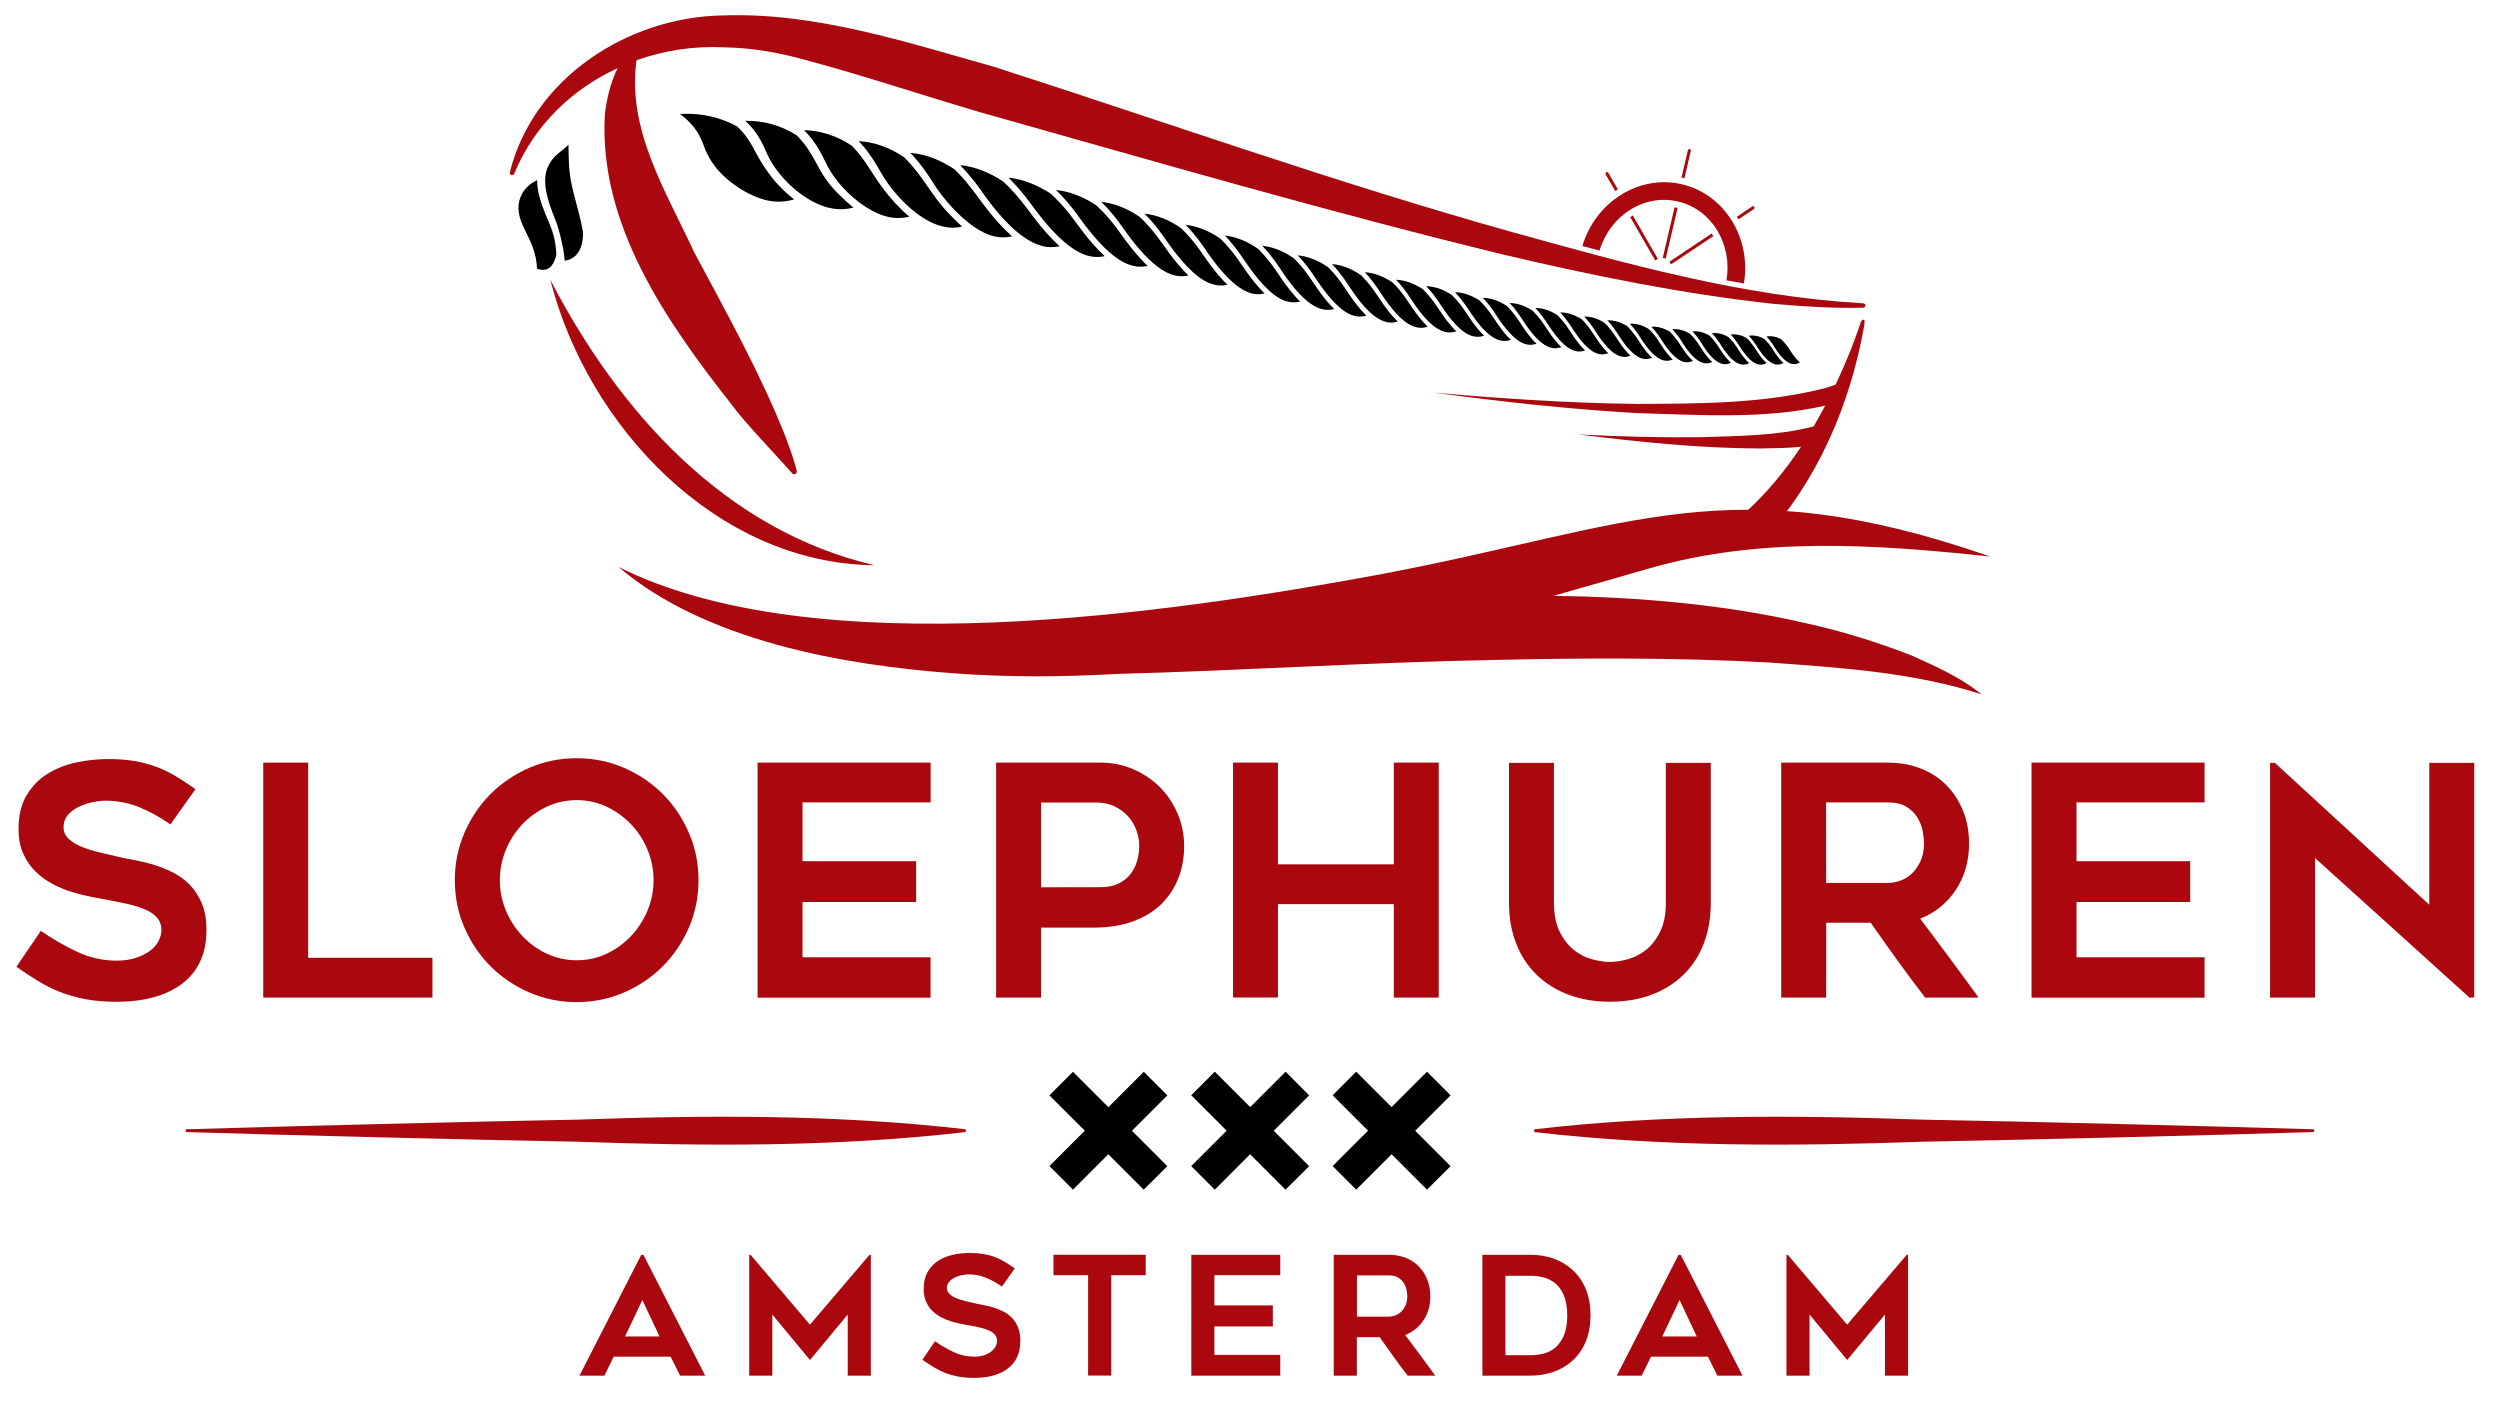 <?xml version="1.0" encoding="utf-8"?>
<!-- Generator: Adobe Illustrator 27.8.0, SVG Export Plug-In . SVG Version: 6.00 Build 0)  -->
<svg version="1.1" id="Laag_1" xmlns="http://www.w3.org/2000/svg" xmlns:xlink="http://www.w3.org/1999/xlink" x="0px" y="0px"
	 viewBox="0 0 272.58 155.01" style="enable-background:new 0 0 272.58 155.01;" xml:space="preserve">
<style type="text/css">
	.st0{fill:#AA080E;}
	.st1{fill:none;}
</style>
<g id="Achtergrond">
</g>
<g id="Logo">
	<path d="M155.59,129.71l-3.86-3.86l-3.86,3.86l-2.57-2.57l3.86-3.86l-3.86-3.86l2.57-2.57l3.86,3.86l3.86-3.86l2.57,2.58
		l-3.86,3.86l3.86,3.86L155.59,129.71z M124.7,129.71l-3.86-3.86l-3.85,3.86l-2.57-2.57l3.86-3.86l-3.86-3.85l2.57-2.57l3.86,3.86
		l3.86-3.86l2.57,2.57l-3.86,3.86l3.86,3.86L124.7,129.71z M140.16,129.71l-3.86-3.86l-3.85,3.86l-2.57-2.57l3.86-3.86l-3.86-3.86
		l2.57-2.57l3.86,3.86l3.86-3.86l2.57,2.58l-3.86,3.86l3.86,3.86L140.16,129.71z"/>
	<g>
		<path class="st0" d="M1.79,105.41l2.66-3.92c1.28,0.89,2.61,1.65,3.97,2.29c1.37,0.64,2.79,0.96,4.29,0.96
			c0.79,0,1.49-0.1,2.1-0.3c0.61-0.2,1.12-0.46,1.54-0.77c0.42-0.31,0.73-0.68,0.94-1.08c0.21-0.41,0.31-0.81,0.31-1.21
			c0-0.51-0.16-0.95-0.47-1.31s-0.73-0.66-1.26-0.89s-1.14-0.43-1.85-0.59c-0.71-0.16-1.45-0.32-2.22-0.46
			c-0.51-0.09-1.11-0.2-1.79-0.33c-0.68-0.13-1.38-0.3-2.1-0.52c-0.72-0.22-1.44-0.51-2.14-0.88c-0.7-0.36-1.33-0.82-1.89-1.37
			s-1.01-1.2-1.35-1.96s-0.51-1.65-0.51-2.68c0-1.49,0.3-2.74,0.91-3.73c0.61-0.99,1.38-1.77,2.33-2.34c0.94-0.57,2-0.97,3.15-1.21
			c1.15-0.23,2.27-0.35,3.34-0.35s2.03,0.07,2.87,0.21s1.62,0.34,2.35,0.61c0.72,0.27,1.43,0.61,2.12,1.01
			c0.69,0.41,1.43,0.89,2.22,1.45l-2.73,3.85c-1.21-0.84-2.38-1.48-3.5-1.92s-2.3-0.67-3.54-0.67c-0.42,0-0.9,0.05-1.43,0.16
			c-0.54,0.11-1.04,0.27-1.52,0.51C8.11,88.2,7.71,88.5,7.4,88.86s-0.47,0.8-0.47,1.31c0,0.51,0.19,0.95,0.56,1.29
			c0.37,0.35,0.85,0.64,1.43,0.88c0.58,0.23,1.23,0.43,1.93,0.59c0.7,0.16,1.38,0.33,2.03,0.49c0.49,0.12,1.07,0.23,1.73,0.35
			c0.67,0.12,1.35,0.28,2.07,0.49c0.71,0.21,1.42,0.49,2.12,0.84c0.7,0.35,1.32,0.8,1.87,1.35c0.55,0.55,0.99,1.23,1.33,2.03
			c0.34,0.8,0.51,1.78,0.51,2.92c0,1.33-0.23,2.48-0.7,3.46c-0.47,0.98-1.13,1.79-2,2.43c-0.86,0.64-1.89,1.13-3.08,1.45
			s-2.51,0.49-3.96,0.49c-1.33,0-2.5-0.1-3.52-0.3c-1.01-0.2-1.94-0.47-2.78-0.8c-0.84-0.34-1.63-0.74-2.38-1.21
			C3.35,106.48,2.58,105.97,1.79,105.41z"/>
		<path class="st0" d="M47.15,104.43v4.34H28.7V83.15h4.9v21.28H47.15z"/>
		<path class="st0" d="M62.86,109.26c-1.82,0-3.54-0.35-5.15-1.05c-1.61-0.7-3.02-1.65-4.22-2.85s-2.15-2.61-2.85-4.22
			c-0.7-1.61-1.05-3.34-1.05-5.18c0-1.82,0.35-3.54,1.05-5.16c0.7-1.62,1.65-3.03,2.85-4.23c1.2-1.2,2.61-2.15,4.22-2.85
			s3.33-1.05,5.15-1.05c1.84,0,3.57,0.35,5.18,1.05c1.61,0.7,3.02,1.65,4.22,2.85c1.2,1.2,2.15,2.61,2.85,4.23s1.05,3.34,1.05,5.16
			c0,1.84-0.35,3.57-1.05,5.18s-1.65,3.02-2.85,4.22c-1.2,1.2-2.61,2.15-4.22,2.85S64.7,109.26,62.86,109.26z M62.88,87.24
			c-1.16,0-2.25,0.24-3.27,0.72c-1.01,0.48-1.9,1.11-2.65,1.91c-0.76,0.79-1.36,1.72-1.8,2.78s-0.66,2.16-0.66,3.31
			c0,1.17,0.22,2.27,0.66,3.32s1.04,1.98,1.8,2.78c0.76,0.8,1.64,1.45,2.65,1.92s2.1,0.72,3.27,0.72c1.16,0,2.25-0.24,3.27-0.72
			c1.01-0.48,1.9-1.12,2.65-1.92c0.76-0.81,1.36-1.73,1.8-2.78c0.44-1.05,0.66-2.16,0.66-3.32c0-1.14-0.22-2.25-0.66-3.31
			s-1.04-1.99-1.8-2.78s-1.64-1.43-2.65-1.91C65.13,87.48,64.04,87.24,62.88,87.24z"/>
		<path class="st0" d="M87.5,87.49v6.41h12.39v4.45H87.5v6.02h13.96v4.41H82.6V83.15h18.87v4.34C101.47,87.49,87.5,87.49,87.5,87.49
			z"/>
		<path class="st0" d="M120.01,83.15c1.26,0,2.44,0.24,3.55,0.72s2.07,1.13,2.89,1.94c0.82,0.82,1.46,1.78,1.94,2.89
			s0.72,2.29,0.72,3.55s-0.21,2.43-0.63,3.5s-1.04,2.01-1.85,2.82c-0.82,0.8-1.85,1.43-3.1,1.89s-2.69,0.68-4.32,0.68h-5.7v7.63
			h-4.9V83.15H120.01z M120.01,96.73c0.72,0,1.35-0.12,1.89-0.37s0.97-0.58,1.31-1s0.59-0.9,0.75-1.43c0.16-0.54,0.25-1.1,0.25-1.68
			s-0.1-1.16-0.31-1.73s-0.51-1.08-0.91-1.52c-0.4-0.44-0.89-0.8-1.47-1.08s-1.26-0.42-2.03-0.42h-5.98v9.24L120.01,96.73
			L120.01,96.73z"/>
		<path class="st0" d="M156.87,83.15v25.62h-4.9V98.58h-12.63v10.18h-4.9V83.15h4.9v11.09h12.63V83.15H156.87z"/>
		<path class="st0" d="M175.52,109.22c-1.66,0-3.16-0.26-4.51-0.77c-1.35-0.51-2.51-1.24-3.47-2.17s-1.7-2.06-2.22-3.39
			c-0.53-1.33-0.79-2.81-0.79-4.45V83.18h4.9v15.24c0,1.28,0.21,2.34,0.63,3.18s0.94,1.5,1.56,1.99s1.28,0.83,2,1.01
			c0.71,0.19,1.35,0.28,1.91,0.28s1.2-0.09,1.91-0.28s1.38-0.52,2-1.01s1.14-1.15,1.56-1.99s0.63-1.9,0.63-3.18V83.18h4.9v15.26
			c0,1.63-0.26,3.12-0.77,4.45s-1.25,2.46-2.21,3.39s-2.11,1.66-3.46,2.17C178.72,108.97,177.2,109.22,175.52,109.22z"/>
		<path class="st0" d="M199.11,108.77h-4.9V83.15h11.64c1.31,0,2.51,0.22,3.59,0.65c1.09,0.43,2.02,1.04,2.79,1.82
			c0.77,0.78,1.37,1.71,1.81,2.8s0.65,2.27,0.65,3.55c0,1.94-0.49,3.63-1.46,5.08c-0.97,1.45-2.26,2.48-3.87,3.11
			c2.15,2.85,4.28,5.72,6.38,8.61h-5.84c-1.02-1.33-2.02-2.67-3-4.03c-0.98-1.35-1.95-2.73-2.93-4.13h-4.85L199.11,108.77
			L199.11,108.77z M199.11,96.27h6.73c0.44,0,0.9-0.09,1.38-0.26c0.48-0.17,0.9-0.44,1.27-0.8c0.37-0.36,0.68-0.81,0.92-1.35
			s0.37-1.17,0.37-1.89c0-0.37-0.05-0.82-0.14-1.33s-0.28-1-0.56-1.47s-0.67-0.86-1.19-1.19c-0.51-0.33-1.2-0.49-2.06-0.49h-6.73
			L199.11,96.27L199.11,96.27z"/>
		<path class="st0" d="M226.41,87.49v6.41h12.39v4.45h-12.39v6.02h13.96v4.41H221.5V83.15h18.87v4.34
			C240.37,87.49,226.41,87.49,226.41,87.49z"/>
		<path class="st0" d="M269.25,108.77l-16.84-15.22v15.22h-4.9V83.18h0.53l16.83,15.47V83.18h4.9v25.58L269.25,108.77L269.25,108.77
			z"/>
	</g>
	<g>
		<g>
			<path class="st0" d="M252.32,123.43c-10.61,0.33-31.92,0.86-42.52,1.05c-14.2,0.5-28.36,0.59-42.52-1.05v-0.3
				c14.15-1.64,28.32-1.55,42.52-1.05c10.59,0.19,31.93,0.72,42.52,1.05V123.43L252.32,123.43z"/>
		</g>
		<g>
			<path class="st0" d="M20.26,123.13c10.61-0.33,31.92-0.86,42.52-1.05c14.2-0.5,28.36-0.59,42.52,1.05v0.3
				c-14.15,1.64-28.32,1.55-42.52,1.05c-10.59-0.19-31.93-0.72-42.52-1.05C20.26,123.43,20.26,123.13,20.26,123.13L20.26,123.13z"/>
		</g>
	</g>
	<g>
		<path class="st0" d="M63.18,149.99l6.73-13.16h0.25l6.73,13.16h-2.74l-1.03-2.07h-6.21l-1.01,2.07H63.18z M68.15,145.72h3.76
			l-1.87-3.98L68.15,145.72z"/>
		<path class="st0" d="M94.95,136.83v13.16h-2.52v-6.66l-4.12,4.95l-4.1-4.95v6.66h-2.52v-13.16h0.16l6.46,7.6l6.48-7.6H94.95z"/>
		<path class="st0" d="M100.57,148.26l1.37-2.02c0.66,0.46,1.34,0.85,2.04,1.18c0.7,0.33,1.44,0.5,2.21,0.5
			c0.41,0,0.77-0.05,1.08-0.15c0.31-0.1,0.58-0.23,0.79-0.4s0.38-0.35,0.49-0.56c0.11-0.21,0.16-0.42,0.16-0.62
			c0-0.26-0.08-0.49-0.24-0.67c-0.16-0.19-0.38-0.34-0.65-0.46c-0.27-0.12-0.59-0.22-0.95-0.31s-0.75-0.16-1.14-0.23
			c-0.26-0.05-0.57-0.11-0.92-0.17c-0.35-0.07-0.71-0.16-1.08-0.27s-0.74-0.26-1.1-0.45s-0.68-0.42-0.97-0.7s-0.52-0.62-0.69-1.01
			c-0.17-0.39-0.26-0.85-0.26-1.38c0-0.77,0.16-1.41,0.47-1.92s0.71-0.91,1.2-1.21s1.03-0.5,1.62-0.62
			c0.59-0.12,1.17-0.18,1.72-0.18s1.04,0.04,1.48,0.11c0.43,0.07,0.83,0.18,1.21,0.31c0.37,0.14,0.73,0.31,1.09,0.52
			c0.35,0.21,0.73,0.46,1.14,0.75l-1.4,1.98c-0.62-0.43-1.22-0.76-1.8-0.99c-0.58-0.23-1.18-0.34-1.82-0.34
			c-0.22,0-0.46,0.03-0.74,0.08s-0.54,0.14-0.78,0.26c-0.25,0.12-0.45,0.27-0.61,0.46s-0.24,0.41-0.24,0.68
			c0,0.26,0.1,0.49,0.29,0.67s0.44,0.33,0.74,0.45c0.3,0.12,0.63,0.22,0.99,0.31s0.71,0.17,1.04,0.25c0.25,0.06,0.55,0.12,0.89,0.18
			s0.7,0.14,1.06,0.25c0.37,0.11,0.73,0.25,1.09,0.43c0.36,0.18,0.68,0.41,0.96,0.69s0.51,0.63,0.68,1.04
			c0.17,0.41,0.26,0.92,0.26,1.5c0,0.68-0.12,1.28-0.36,1.78s-0.58,0.92-1.03,1.25c-0.44,0.33-0.97,0.58-1.58,0.75
			s-1.29,0.25-2.03,0.25c-0.68,0-1.29-0.05-1.81-0.15c-0.52-0.1-1-0.24-1.43-0.41s-0.84-0.38-1.22-0.62
			C101.37,148.81,100.98,148.55,100.57,148.26z"/>
		<path class="st0" d="M124.92,139.04h-3.76v10.94h-2.52v-10.94h-3.78v-2.23h10.06V139.04z"/>
		<path class="st0" d="M132.41,139.04v3.29h6.37v2.29h-6.37v3.1h7.18v2.27h-9.7v-13.18h9.7v2.23H132.41z"/>
		<path class="st0" d="M147.94,149.99h-2.52v-13.18h5.99c0.67,0,1.29,0.11,1.85,0.33s1.04,0.53,1.43,0.94
			c0.4,0.4,0.71,0.88,0.93,1.44c0.22,0.56,0.33,1.17,0.33,1.83c0,1-0.25,1.87-0.75,2.61s-1.16,1.28-1.99,1.6
			c1.11,1.46,2.2,2.94,3.28,4.43h-3.01c-0.53-0.68-1.04-1.37-1.54-2.07c-0.5-0.7-1-1.4-1.51-2.12h-2.49V149.99z M147.94,143.56h3.46
			c0.23,0,0.46-0.04,0.71-0.13c0.25-0.09,0.46-0.23,0.66-0.41c0.19-0.19,0.35-0.42,0.48-0.69c0.12-0.28,0.19-0.6,0.19-0.97
			c0-0.19-0.02-0.42-0.07-0.68s-0.14-0.52-0.29-0.76s-0.35-0.44-0.61-0.61s-0.62-0.25-1.06-0.25h-3.46v4.5H147.94z"/>
		<path class="st0" d="M166.82,149.99h-5.19v-13.18h5.19c1.88,0,3.43,0.55,4.64,1.66c0.65,0.59,1.13,1.3,1.46,2.13s0.5,1.77,0.5,2.8
			c0,1.04-0.17,1.98-0.5,2.82c-0.33,0.83-0.82,1.55-1.46,2.13c-0.59,0.54-1.27,0.95-2.06,1.22
			C168.61,149.85,167.75,149.99,166.82,149.99z M164.14,147.76h2.68c0.47,0,0.94-0.05,1.42-0.16s0.91-0.32,1.3-0.64
			c0.39-0.32,0.71-0.76,0.96-1.32c0.25-0.56,0.38-1.3,0.38-2.21s-0.13-1.65-0.38-2.22s-0.58-1.01-0.97-1.32
			c-0.4-0.31-0.83-0.52-1.31-0.63s-0.95-0.16-1.4-0.16h-2.68L164.14,147.76L164.14,147.76z"/>
		<path class="st0" d="M176.28,149.99l6.73-13.16h0.25l6.73,13.16h-2.74l-1.03-2.07h-6.21l-1.01,2.07H176.28z M181.24,145.72H185
			l-1.87-3.98L181.24,145.72z"/>
		<path class="st0" d="M208.04,136.83v13.16h-2.52v-6.66l-4.12,4.95l-4.1-4.95v6.66h-2.52v-13.16h0.16l6.46,7.6l6.48-7.6H208.04z"/>
	</g>
	<g>
		<g>
			<g>
				<path d="M194.23,37.01c0.23,0.22,0.45,0.47,0.67,0.77c0.32,0.45,0.72,1.2,1.35,1.74c-0.27,0.16-0.55,0.21-0.81,0.17
					c-0.51-0.08-1.01-0.52-1.45-1.09l0,0c-0.13-0.17-0.26-0.35-0.38-0.55c-0.18-0.28-0.49-0.82-1.01-1.36
					c0.46-0.08,0.93-0.02,1.39,0.19C194.06,36.92,194.14,36.96,194.23,37.01z M190.45,36.87c0.25,0.23,0.48,0.51,0.72,0.84
					c0.35,0.48,0.77,1.29,1.45,1.88c-0.29,0.15-0.58,0.21-0.86,0.15c-0.54-0.1-1.08-0.59-1.56-1.21l0,0
					c-0.14-0.19-0.28-0.38-0.41-0.59c-0.2-0.3-0.53-0.88-1.09-1.47c0.49-0.06,0.99,0.02,1.48,0.25
					C190.27,36.77,190.36,36.82,190.45,36.87z M186.4,36.6c0.26,0.26,0.52,0.55,0.77,0.91c0.37,0.52,0.83,1.38,1.56,2.04
					c-0.31,0.15-0.62,0.2-0.92,0.13c-0.58-0.13-1.16-0.66-1.67-1.33l0,0c-0.15-0.2-0.3-0.41-0.44-0.64
					c-0.21-0.33-0.57-0.95-1.17-1.58c0.53-0.05,1.06,0.05,1.59,0.31C186.21,36.49,186.31,36.54,186.4,36.6z M182.07,36.17
					c0.28,0.28,0.56,0.6,0.83,0.98c0.4,0.56,0.9,1.49,1.68,2.2c-0.33,0.15-0.66,0.19-0.98,0.11c-0.62-0.15-1.25-0.74-1.8-1.46l0,0
					c-0.16-0.22-0.32-0.45-0.48-0.68c-0.23-0.35-0.61-1.01-1.26-1.7c0.57-0.04,1.14,0.09,1.7,0.38
					C181.87,36.04,181.97,36.1,182.07,36.17z M177.43,35.57c0.3,0.3,0.6,0.65,0.89,1.06c0.43,0.6,0.97,1.59,1.8,2.38
					c-0.36,0.15-0.71,0.18-1.06,0.08c-0.67-0.18-1.34-0.82-1.93-1.6l0,0c-0.18-0.23-0.35-0.48-0.52-0.74
					c-0.25-0.38-0.66-1.09-1.36-1.83c0.61-0.02,1.22,0.13,1.83,0.45C177.21,35.43,177.32,35.5,177.43,35.57z M172.45,34.8
					c0.33,0.32,0.65,0.7,0.96,1.14c0.47,0.65,1.04,1.71,1.94,2.57c-0.38,0.15-0.76,0.17-1.13,0.06c-0.72-0.21-1.44-0.91-2.08-1.75
					l0,0c-0.19-0.25-0.38-0.52-0.56-0.79c-0.26-0.4-0.71-1.16-1.46-1.96c0.65-0.01,1.31,0.17,1.96,0.52
					C172.21,34.65,172.33,34.73,172.45,34.8z M167.1,33.87c0.35,0.35,0.7,0.75,1.04,1.22c0.5,0.69,1.12,1.83,2.1,2.76
					c-0.41,0.15-0.82,0.16-1.22,0.04c-0.77-0.24-1.55-1-2.24-1.9l0,0c-0.21-0.27-0.41-0.56-0.6-0.85c-0.29-0.43-0.77-1.25-1.58-2.1
					c0.7,0.01,1.41,0.21,2.11,0.6C166.84,33.71,166.97,33.79,167.1,33.87z M161.34,32.78c0.38,0.38,0.75,0.81,1.12,1.31
					c0.54,0.74,1.21,1.96,2.27,2.97c-0.44,0.15-0.88,0.16-1.31,0.02c-0.83-0.27-1.68-1.09-2.42-2.06l0,0
					c-0.22-0.29-0.44-0.6-0.65-0.91c-0.31-0.46-0.83-1.33-1.71-2.25c0.75,0.02,1.52,0.24,2.28,0.67
					C161.06,32.6,161.2,32.68,161.34,32.78z M155.13,31.53c0.41,0.4,0.81,0.87,1.21,1.41c0.59,0.8,1.32,2.1,2.45,3.19
					c-0.47,0.15-0.95,0.16-1.41,0.01c-0.9-0.29-1.81-1.18-2.61-2.22l0,0c-0.24-0.31-0.48-0.64-0.7-0.98
					c-0.34-0.5-0.9-1.44-1.85-2.44c0.82,0.04,1.64,0.29,2.46,0.76C154.83,31.33,154.98,31.42,155.13,31.53z M148.41,30.02
					c0.45,0.45,0.89,0.96,1.32,1.55c0.64,0.87,1.43,2.3,2.67,3.49c-0.51,0.16-1.02,0.15-1.52-0.03c-0.97-0.34-1.97-1.33-2.84-2.48
					l0,0c-0.26-0.34-0.52-0.71-0.77-1.08c-0.37-0.55-0.99-1.57-2.03-2.67c0.89,0.07,1.79,0.37,2.68,0.9
					C148.08,29.8,148.25,29.91,148.41,30.02z M141.09,28.18c0.49,0.49,0.97,1.04,1.45,1.69c0.7,0.95,1.57,2.49,2.92,3.82
					c-0.55,0.15-1.11,0.12-1.66-0.09c-1.06-0.4-2.15-1.49-3.11-2.74l0,0c-0.29-0.38-0.57-0.77-0.84-1.17
					c-0.4-0.59-1.09-1.7-2.22-2.89c0.97,0.1,1.96,0.44,2.93,1.03C140.73,27.94,140.91,28.05,141.09,28.18z M133.08,26.04
					c0.54,0.53,1.07,1.13,1.59,1.82c0.77,1.02,1.73,2.68,3.21,4.14c-0.6,0.14-1.21,0.1-1.81-0.14c-1.16-0.46-2.36-1.64-3.42-2.98
					l0,0c-0.32-0.4-0.63-0.83-0.93-1.26c-0.44-0.64-1.2-1.82-2.45-3.11c1.06,0.12,2.15,0.5,3.22,1.14
					C132.68,25.77,132.88,25.9,133.08,26.04z M124.28,23.66c0.6,0.57,1.18,1.21,1.76,1.95c0.85,1.09,1.92,2.87,3.54,4.43
					c-0.66,0.14-1.33,0.09-1.99-0.16c-1.28-0.5-2.6-1.76-3.77-3.2l0,0c-0.35-0.43-0.7-0.88-1.03-1.35
					c-0.49-0.68-1.33-1.95-2.71-3.32c1.17,0.13,2.37,0.54,3.55,1.23C123.84,23.37,124.06,23.51,124.28,23.66z M114.57,21.12
					c0.66,0.61,1.31,1.29,1.95,2.09c0.94,1.17,2.13,3.06,3.93,4.72c-0.73,0.16-1.46,0.1-2.19-0.16c-1.41-0.52-2.88-1.86-4.18-3.39
					l0,0c-0.39-0.46-0.77-0.94-1.15-1.44c-0.55-0.73-1.48-2.09-2.97-3.57c1.27,0.13,2.57,0.57,3.88,1.31
					C114.09,20.81,114.33,20.96,114.57,21.12z M104.07,18.46c0.67,0.65,1.32,1.38,1.97,2.24c0.97,1.26,2.31,3.29,4.31,5.07
					c-0.8,0.18-1.62,0.14-2.43-0.14c-1.57-0.54-3.24-1.98-4.65-3.62l0,0c-0.42-0.5-0.82-1.01-1.18-1.54
					c-0.53-0.78-1.33-2.23-2.83-3.8c1.36,0.11,2.72,0.55,4.06,1.33C103.58,18.14,103.82,18.3,104.07,18.46z M92.88,15.89
					c0.66,0.67,1.24,1.44,1.83,2.34c0.85,1.32,2.19,3.5,4.43,5.39c-0.9,0.22-1.81,0.2-2.71-0.08c-1.76-0.54-3.75-2.05-5.12-3.78l0,0
					c-0.41-0.52-0.76-1.06-1.07-1.62c-0.45-0.82-0.98-2.34-2.57-3.95c1.52,0.04,3.03,0.45,4.44,1.23
					C92.37,15.57,92.63,15.72,92.88,15.89z M80.37,13.79c0.73,0.67,1.3,1.45,1.79,2.38c0.72,1.36,1.91,3.63,4.43,5.57
					c-1,0.3-2.02,0.33-3.03,0.09c-1.97-0.47-4.32-1.99-5.65-3.75l0,0c-0.4-0.53-0.71-1.09-0.96-1.65c-0.38-0.84-0.65-2.41-2.81-4
					c1.83-0.12,3.69,0.19,5.35,0.92C79.79,13.48,80.09,13.63,80.37,13.79z M90.19,22.61c-2.58-0.71-5.41-3.26-6.58-5.89
					c-0.19-0.43-0.45-1.11-1-1.96c-0.38-0.58-0.82-1.1-1.36-1.59c2-0.03,3.95,0.51,5.61,1.58c2.23,2.25,2.1,3.92,4.46,6.3l0,0
					c0.56,0.56,1.13,1.09,1.73,1.58c-0.53,0.14-1.06,0.2-1.59,0.18C91.03,22.79,90.61,22.72,90.19,22.61z M102.34,24.57
					c-2.3-0.75-4.81-3.2-6.28-5.74c-0.24-0.41-0.59-1.07-1.17-1.89c-0.39-0.56-0.8-1.07-1.26-1.55c1.72,0.09,3.4,0.7,4.97,1.77
					c2.19,2.2,2.67,3.78,4.77,6.04l0,0c0.5,0.53,1,1.03,1.54,1.5c-0.47,0.11-0.95,0.15-1.43,0.11
					C103.09,24.76,102.72,24.69,102.34,24.57z M113.23,26.7c-2.06-0.73-4.2-3.02-5.9-5.42c-0.28-0.39-0.7-1.01-1.33-1.79
					c-0.43-0.53-0.86-1.02-1.31-1.48c1.57,0.15,3.15,0.76,4.69,1.78c2.23,2.09,2.89,3.56,4.77,5.66l0,0c0.44,0.5,0.9,0.96,1.38,1.4
					c-0.43,0.09-0.86,0.12-1.29,0.08C113.91,26.9,113.57,26.82,113.23,26.7z M123.04,28.83c-1.86-0.71-3.71-2.84-5.33-5.07
					c-0.26-0.36-0.67-0.94-1.29-1.67c-0.42-0.5-0.85-0.95-1.29-1.38c1.49,0.16,2.98,0.73,4.42,1.69c2.09,1.95,2.64,3.31,4.34,5.28
					l0,0c0.4,0.47,0.81,0.91,1.24,1.32c-0.39,0.08-0.78,0.1-1.16,0.06C123.65,29.02,123.35,28.95,123.04,28.83z M131.93,30.9
					c-1.69-0.66-3.36-2.67-4.82-4.76c-0.24-0.34-0.61-0.88-1.16-1.56c-0.38-0.46-0.76-0.89-1.16-1.29c1.35,0.15,2.7,0.69,3.99,1.59
					c1.88,1.82,2.39,3.1,3.92,4.94l0,0c0.36,0.44,0.73,0.85,1.13,1.23c-0.35,0.08-0.71,0.1-1.06,0.06
					C132.49,31.07,132.21,31,131.93,30.9z M140.02,32.77c-1.54-0.6-3.05-2.47-4.37-4.42c-0.21-0.32-0.55-0.82-1.05-1.46
					c-0.34-0.43-0.69-0.83-1.05-1.21c1.22,0.13,2.45,0.63,3.63,1.46c1.71,1.69,2.16,2.89,3.55,4.6l0,0
					c0.33,0.41,0.67,0.79,1.02,1.14c-0.32,0.08-0.65,0.1-0.97,0.07C140.53,32.92,140.27,32.87,140.02,32.77z M147.41,34.36
					c-1.41-0.52-2.79-2.24-3.99-4.05c-0.2-0.3-0.5-0.76-0.96-1.35c-0.31-0.4-0.63-0.77-0.96-1.12c1.12,0.11,2.24,0.55,3.31,1.3
					c1.56,1.56,1.97,2.68,3.24,4.24l0,0c0.3,0.37,0.61,0.72,0.93,1.04c-0.3,0.08-0.59,0.11-0.89,0.09
					C147.88,34.49,147.64,34.45,147.41,34.36z M154.2,35.62c-1.29-0.43-2.55-2-3.65-3.66c-0.18-0.27-0.45-0.7-0.87-1.25
					c-0.29-0.37-0.57-0.71-0.87-1.03c1.03,0.07,2.05,0.45,3.04,1.13c1.43,1.42,1.8,2.45,2.96,3.87l0,0
					c0.27,0.34,0.56,0.65,0.86,0.94c-0.27,0.09-0.55,0.13-0.82,0.12C154.62,35.73,154.41,35.69,154.2,35.62z M160.46,36.62
					c-1.2-0.39-2.36-1.82-3.36-3.35c-0.16-0.25-0.42-0.64-0.8-1.14c-0.26-0.34-0.53-0.64-0.8-0.93c0.95,0.03,1.89,0.36,2.8,0.97
					c1.32,1.3,1.66,2.26,2.73,3.57l0,0c0.25,0.31,0.51,0.6,0.79,0.87c-0.25,0.08-0.51,0.12-0.76,0.11
					C160.85,36.72,160.65,36.68,160.46,36.62z M166.27,37.5c-1.11-0.35-2.18-1.68-3.11-3.1c-0.15-0.23-0.38-0.6-0.74-1.06
					c-0.24-0.31-0.49-0.6-0.74-0.87c0.88,0.02,1.75,0.32,2.6,0.88c1.22,1.21,1.53,2.11,2.52,3.33l0,0c0.23,0.29,0.48,0.56,0.73,0.8
					c-0.24,0.08-0.47,0.12-0.71,0.12C166.64,37.59,166.45,37.56,166.27,37.5z M171.67,38.25c-1.03-0.31-2.02-1.54-2.89-2.87
					c-0.14-0.22-0.36-0.56-0.69-0.99c-0.22-0.29-0.45-0.56-0.69-0.81c0.82,0,1.63,0.27,2.41,0.79c1.13,1.12,1.42,1.97,2.34,3.1l0,0
					c0.22,0.27,0.44,0.52,0.68,0.74c-0.22,0.08-0.44,0.12-0.66,0.12C172.01,38.32,171.84,38.3,171.67,38.25z M176.69,38.85
					c-0.96-0.27-1.88-1.41-2.68-2.65c-0.13-0.2-0.33-0.52-0.64-0.93c-0.21-0.27-0.42-0.52-0.64-0.75c0.76-0.02,1.52,0.22,2.24,0.7
					c1.05,1.04,1.32,1.84,2.17,2.88l0,0c0.2,0.25,0.41,0.48,0.63,0.69c-0.21,0.08-0.41,0.12-0.61,0.13
					C177.01,38.91,176.85,38.89,176.69,38.85z M181.37,39.29c-0.89-0.23-1.75-1.28-2.49-2.44c-0.12-0.19-0.31-0.49-0.59-0.86
					c-0.19-0.25-0.39-0.49-0.59-0.7c0.71-0.03,1.41,0.17,2.09,0.6c0.98,0.96,1.23,1.71,2.01,2.68l0,0c0.19,0.23,0.38,0.44,0.59,0.63
					c-0.19,0.08-0.38,0.13-0.57,0.14C181.67,39.34,181.52,39.33,181.37,39.29z M185.74,39.58c-0.83-0.19-1.63-1.16-2.31-2.24
					c-0.11-0.18-0.28-0.46-0.55-0.8c-0.18-0.24-0.36-0.45-0.55-0.65c0.66-0.05,1.32,0.12,1.95,0.52c0.91,0.89,1.14,1.59,1.87,2.48
					l0,0c0.17,0.21,0.35,0.41,0.54,0.58c-0.18,0.08-0.36,0.13-0.54,0.15C186.02,39.62,185.88,39.61,185.74,39.58z M189.82,39.73
					c-0.78-0.16-1.51-1.05-2.15-2.05c-0.1-0.16-0.26-0.42-0.51-0.75c-0.17-0.22-0.33-0.42-0.51-0.6c0.62-0.07,1.23,0.08,1.82,0.43
					c0.85,0.82,1.06,1.48,1.74,2.3l0,0c0.16,0.2,0.33,0.37,0.51,0.53c-0.17,0.09-0.34,0.14-0.5,0.16
					C190.07,39.76,189.94,39.75,189.82,39.73z M193.63,39.74c-0.73-0.12-1.41-0.94-2.01-1.88c-0.1-0.15-0.25-0.4-0.47-0.69
					c-0.16-0.2-0.31-0.39-0.48-0.56c0.58-0.09,1.15,0.03,1.7,0.35c0.79,0.75,0.99,1.37,1.62,2.13l0,0c0.15,0.18,0.31,0.34,0.47,0.49
					c-0.16,0.09-0.31,0.14-0.47,0.16C193.87,39.76,193.75,39.76,193.63,39.74z"/>
			</g>
		</g>
		<path class="st0" d="M95.36,61.63C78.13,61.46,64.05,46.46,60,30.5C67.45,44.88,79.04,57.84,95.36,61.63L95.36,61.63z"/>
		<path class="st0" d="M196.86,67.94c-8.91-2.06-18.25-2.84-27.47-2.98c3.5-0.99,6.98-1.99,10.41-2.98
			c12.16-3.5,24.67-2.63,37.2-1.3c-28.47-9.87-38.94-3.28-66.28,1.9c-23.27,4.33-61.79,10.01-83.29-0.77
			c9.44,8.05,24.45,10.71,36.54,11.6c5.93,0.45,11.88,0.41,17.81,0.07c13.66-0.36,27.3-1.26,40.94-1.52
			c10.01-0.23,20.12-0.27,30.12,0.27c7.78,0.57,15.69,1.05,23.2,3.47c-2.22-1.82-4.96-3.04-7.57-4.21
			C204.8,70.04,200.72,68.78,196.86,67.94z"/>
		<path class="st0" d="M202.89,35.12c-0.06,0.21-0.77,2.18-1.06,2.94c-0.52,1.3-1.08,2.58-1.68,3.86c-0.27,0.12-0.71,0.27-1.09,0.38
			c-6.68,1.72-13.67,1.71-20.55,1.74c-7.43-0.09-14.85-0.58-22.25-1.24c7.38,0.99,14.78,1.82,22.22,2.24
			c6.8,0.19,13.83,0.71,20.52-0.81c-0.4,0.76-0.82,1.51-1.25,2.26c-4.05,1.06-8.35,1.04-12.52,1.18c-4.38,0.05-8.76-0.08-13.15-0.3
			c6.55,0.81,13.13,1.5,19.75,1.53c1.52-0.03,3.03-0.03,4.54-0.19c-1.76,2.65-3.78,5.1-6.13,7.22c-5.55,0.5-11.04,1.34-16.36,3.07
			c-3.32,1.09-6.69,2.16-9.51,4.37c-0.18,0.13,0,0.42,0.2,0.35c4.4-0.96,8.93-1.24,13.38-1.91c3.9-0.44,9.42-1.67,13.31-2.47
			c0.36-0.06,0.7-0.18,0.96-0.47c5.98-6.44,9.51-14.78,11.04-23.35c0.01-0.08,0.01-0.11,0.04-0.4
			C203.33,34.64,202.95,34.91,202.89,35.12z"/>
		<g>
			<g>
				<path class="st0" d="M182.58,22.61l-1.29,5.52c0.06,0,0.11,0.01,0.17,0.02s0.11,0.03,0.16,0.05l1.29-5.52
					c-0.04-0.01-0.07-0.02-0.11-0.03C182.72,22.64,182.65,22.62,182.58,22.61z"/>
				<path class="st0" d="M183.55,19.41c0.04,0.01,0.07,0.02,0.11,0.03l0.69-2.97c0.02-0.1-0.03-0.19-0.12-0.21
					c-0.09-0.02-0.18,0.04-0.2,0.13l-0.69,2.97C183.4,19.38,183.48,19.39,183.55,19.41z"/>
			</g>
			<g>
				<path class="st0" d="M182.2,28.82l4.6-3.07c-0.05-0.1-0.11-0.2-0.17-0.29l-4.6,3.07C182.1,28.61,182.16,28.71,182.2,28.82z"/>
				<path class="st0" d="M189.55,23.91l1.67-1.11c0.08-0.05,0.11-0.16,0.06-0.24s-0.15-0.11-0.23-0.05l-1.67,1.12
					C189.43,23.72,189.49,23.82,189.55,23.91z"/>
			</g>
			<g>
				<path class="st0" d="M180.48,28.41c0.09-0.08,0.18-0.14,0.28-0.19l-2.73-4.73c-0.1,0.06-0.19,0.12-0.28,0.19L180.48,28.41z"/>
				<path class="st0" d="M176.11,20.83c0.09-0.06,0.19-0.12,0.29-0.18l-1.04-1.81c-0.05-0.08-0.15-0.11-0.23-0.05
					c-0.08,0.05-0.11,0.16-0.06,0.24L176.11,20.83z"/>
			</g>
		</g>
		<g>
			<g>
				<path d="M60.66,27.75c-0.03-0.86-0.17-1.81-0.53-2.79c-0.53-1.44-1.56-3.34-1.57-5.32c-0.64,0.3-1.13,0.72-1.45,1.18
					c-0.62,0.89-0.77,1.98-0.31,3.26l0,0c0.14,0.39,0.34,0.81,0.57,1.28c0.34,0.7,1.17,2.27,1.17,3.93
					c0.91,0.35,1.57,0.03,1.95-0.95C60.56,28.16,60.62,27.97,60.66,27.75z"/>
				<path d="M60.15,17.48c-1.29,1.74-0.64,3.91,0.46,6.65c0.18,0.45,0.4,1.17,0.63,2.21c0.16,0.71,0.28,1.4,0.33,2.08
					c1.34-0.17,2.02-1.33,2-3.11c-0.62-3.35-1.44-4.82-1.54-7.61l0,0c-0.02-0.66-0.05-1.29-0.05-1.92
					c-0.25,0.27-0.66,0.57-1.04,0.89C60.63,16.92,60.36,17.19,60.15,17.48z"/>
			</g>
		</g>
		<g>
			<path class="st0" d="M174.4,27.32c1.15-3.81,4.83-6.22,8.55-5.35c3.72,0.87,5.95,4.67,5.29,8.59c0.63,0.12,1.27,0.24,1.9,0.35
				c0.84-4.96-2.12-9.73-6.75-10.82c-4.64-1.09-9.42,1.89-10.86,6.73C173.15,26.99,173.78,27.15,174.4,27.32z"/>
		</g>
		<path class="st0" d="M203.15,33.07c-13.11-0.73-25.85-4.32-38.44-7.81c-18.97-5.31-37.57-11.94-56.34-17.98
			c-9.54-2.67-19.48-5.96-29.57-5.6c-10.41,0.18-20.67,6.88-23.21,17.1c-0.03,0.12,0.03,0.24,0.15,0.29
			c0.13,0.06,0.29-0.02,0.34-0.16c2.17-5.26,6.31-9.2,11.26-11.48c-0.77,1.57-1.19,3.32-1.39,5.04c-0.7,12,6.73,22.63,13.82,31.64
			c1.36,1.9,5.03,5.69,6.62,7.51c0.07,0.07,0.17,0.11,0.27,0.08c0.15-0.04,0.24-0.19,0.21-0.34c-0.24-1.09-0.78-2.54-1.16-3.59
			c-2.74-6.96-6.58-13.82-10.02-20.27c-3.14-6.77-7.33-13.36-6.29-20.93C72.41,5.5,75.63,5,78.87,5.16c3.16,0.04,6.24,0.6,9.28,1.47
			c6.22,1.67,12.45,3.77,18.73,5.61c19,5.35,37.96,10.88,57.17,15.55c9.63,2.27,19.36,4.25,29.21,5.33c3.29,0.3,6.6,0.51,9.9,0.43
			c0.13-0.01,0.24-0.11,0.24-0.24C203.39,33.19,203.28,33.07,203.15,33.07z"/>
	</g>
	<path class="st1" d="M240.48,22.98"/>
</g>
</svg>

